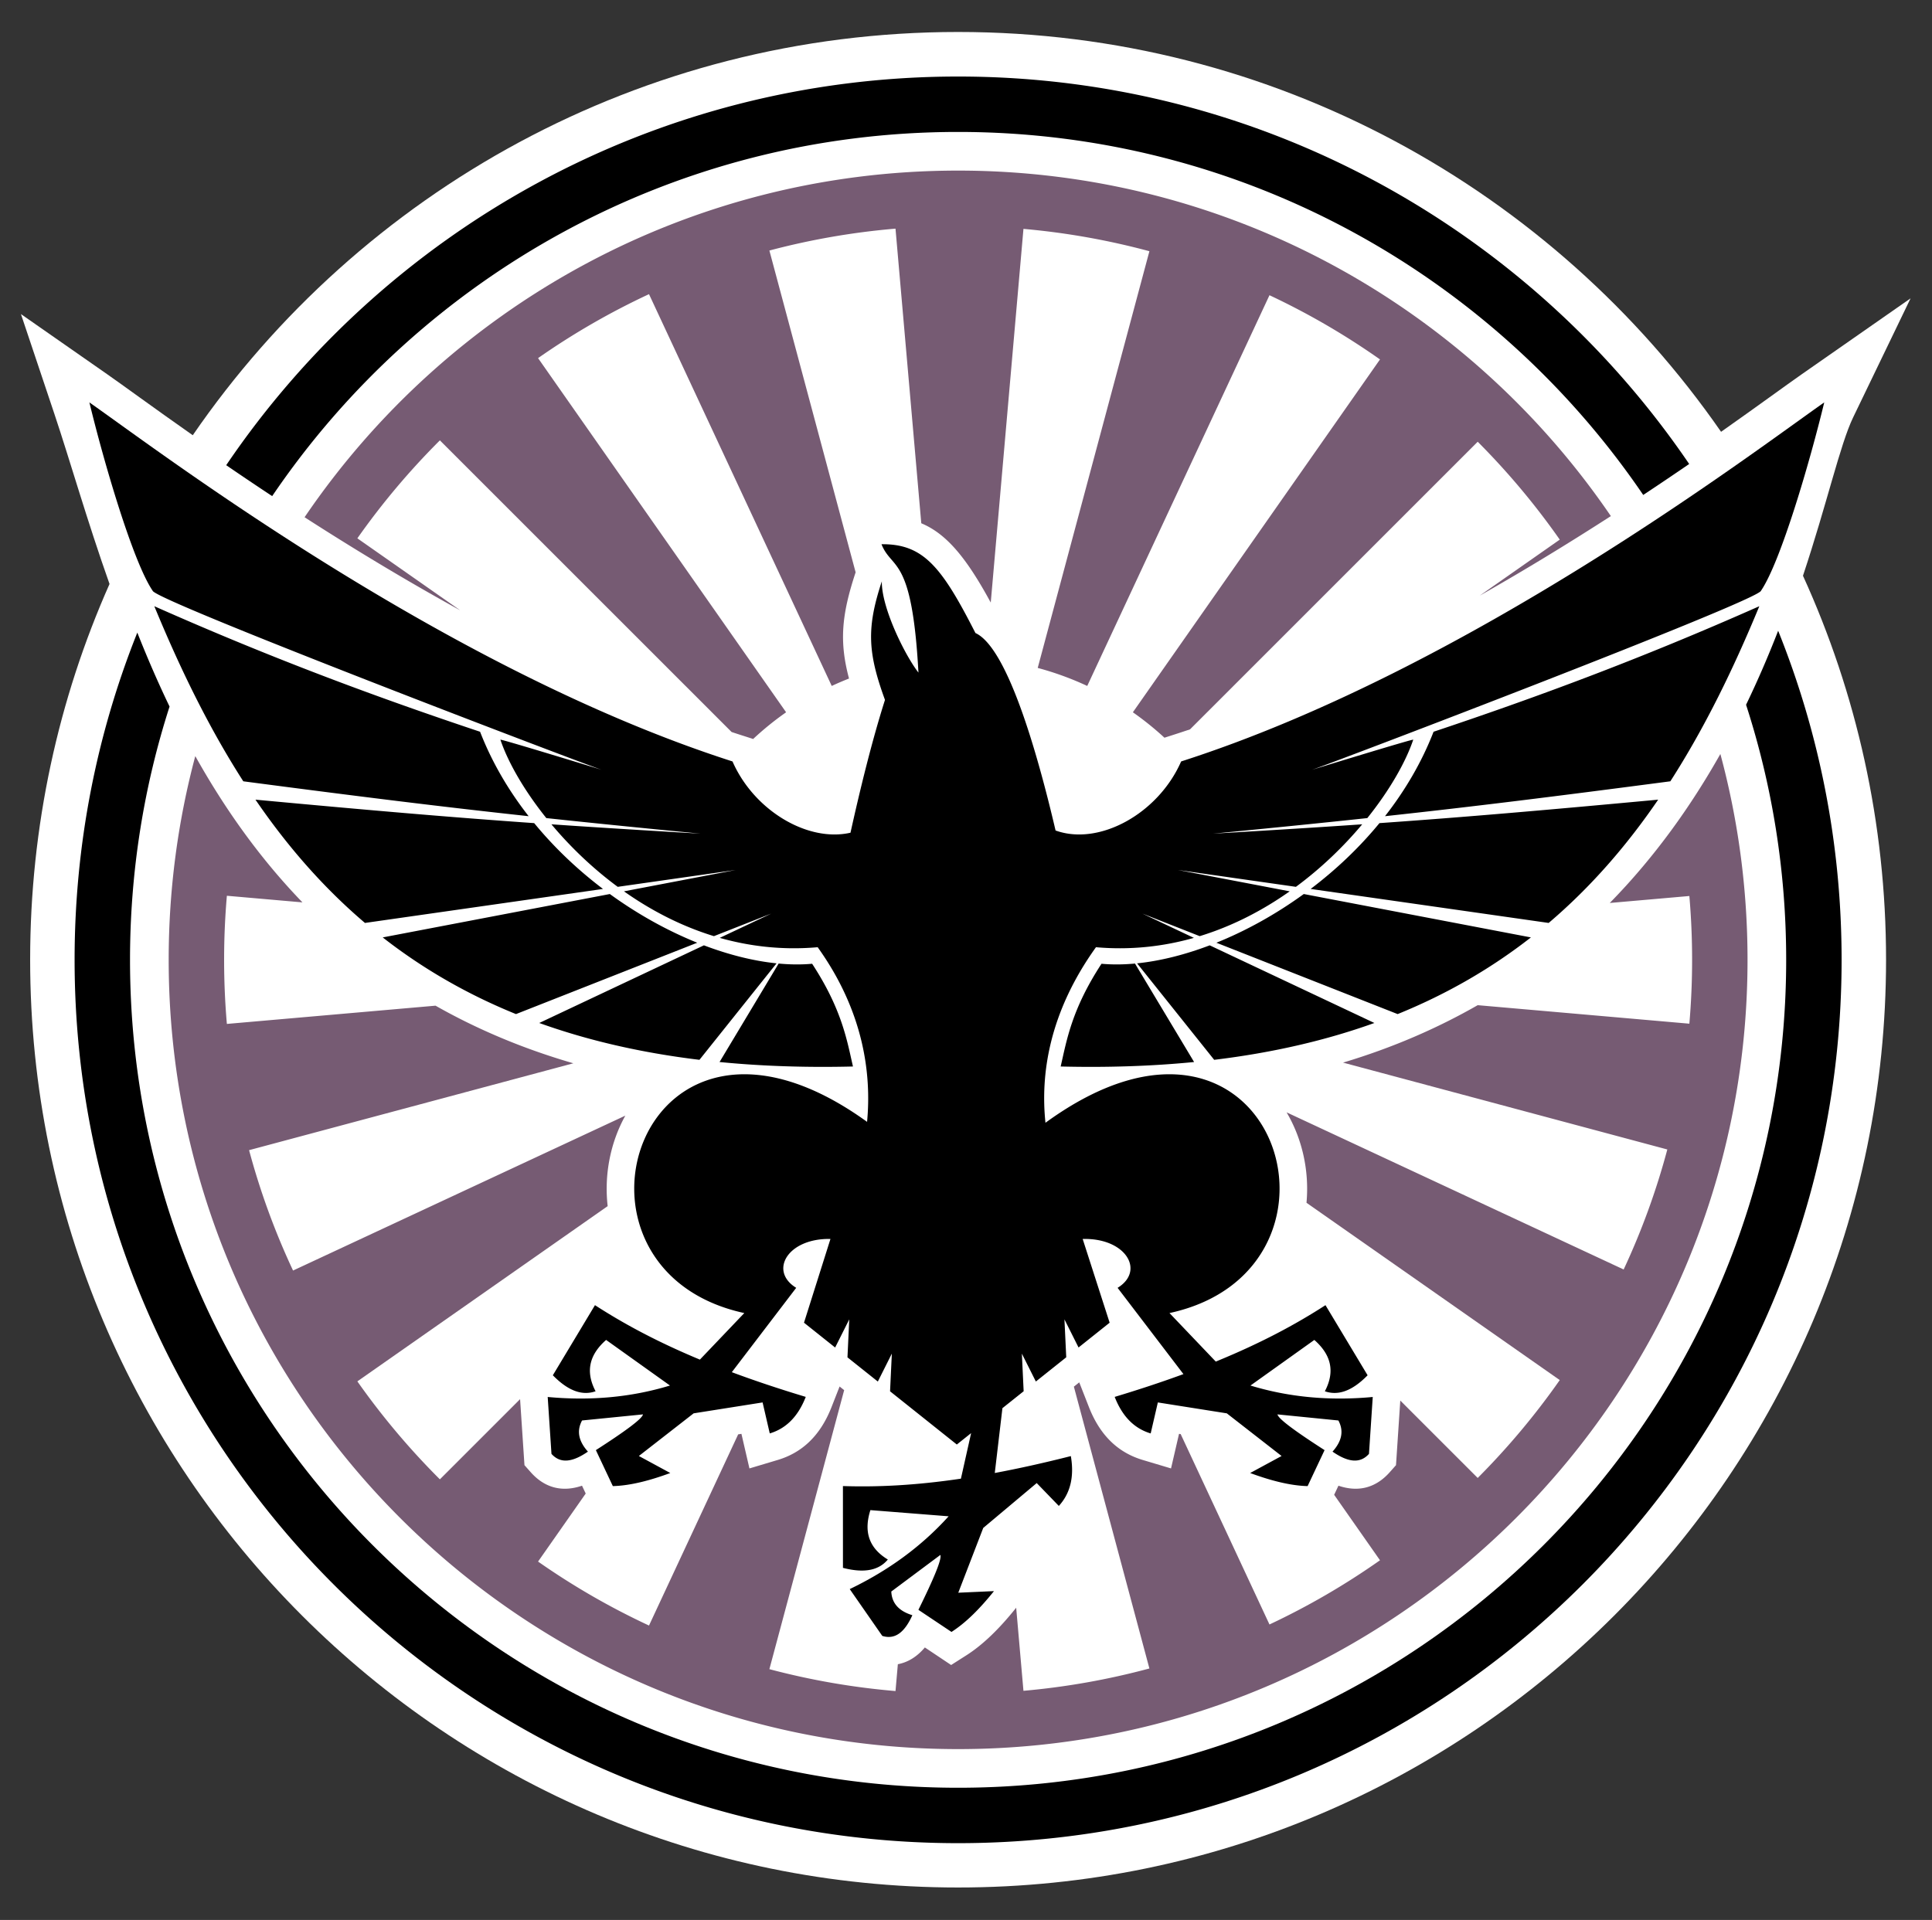 <?xml version="1.0" encoding="UTF-8"?>
<svg data-bbox="0 0 1161.33 1154.24" xmlns="http://www.w3.org/2000/svg" viewBox="0 0 1162 1155" fill-rule="evenodd" clip-rule="evenodd" stroke-linejoin="round" stroke-miterlimit="2" data-type="ugc">
    <rect x="0" y="0" width="1162" height="1155" fill="#333333" stroke="none"/>
    <g>
        <path fill="none" d="M1161.33 0v1154.24H0V0z"/>
        <path d="M115.94 261.822C216.563 115.37 385.269 19.238 576.249 19.238c190.088 0 358.108 95.235 458.889 240.526 22.364-15.733 39.176-28.104 48.724-34.764l65.244-45.512-34.56 71.65c-7.793 16.155-15.683 51.755-30.149 95.221 32.089 70.404 49.97 148.628 49.97 230.996 0 308.034-250.084 558.118-558.118 558.118-308.033 0-558.117-250.084-558.117-558.118 0-80.427 17.049-156.904 47.744-226.048-13.547-38.254-23.65-73.907-33.263-102.603L12.592 188.94 64.286 225c9.96 6.948 27.824 20.109 51.654 36.822" fill="#ffffff"/>
        <path d="M1069.47 379.452c24.617 61.215 38.161 128.023 38.161 197.97 0 293.277-238.104 531.381-531.382 531.381S44.868 870.699 44.868 577.422c0-69.536 13.385-135.97 37.72-196.869 5.818 14.706 12.23 29.612 19.394 44.492-15.442 48.041-23.781 99.243-23.781 152.377 0 274.88 223.168 498.048 498.048 498.048s498.048-223.168 498.048-498.048c0-53.547-8.468-105.131-24.128-153.452 7.289-15.09 13.667-30.029 19.301-44.518m-933.418-99.605C231.619 138.812 393.186 46.041 576.249 46.041c182.742 0 344.061 92.445 439.71 233.086a2059 2059 0 0 1-27.641 18.626C898.679 165.992 747.5 79.374 576.249 79.374c-171.552 0-322.963 86.924-412.544 219.082a2056 2056 0 0 1-27.653-18.609"/>
        <path d="M1034.71 453.59c-17.462 30.966-39.169 61.71-66.519 89.615l47.873-4.189a446 446 0 0 1 1.651 38.406c0 12.938-.557 25.746-1.651 38.406L888.761 604.69c-24.066 13.785-50.933 25.543-80.984 34.547l195.033 52.258a438.3 438.3 0 0 1-26.262 72.201l-202.72-94.53c9.455 16.038 13.711 35.309 11.961 54.394l152.329 106.662a444.5 444.5 0 0 1-49.351 58.884l-46.565-46.565-2.579 38.869-3.791 4.268c-8.395 9.453-18.944 12.133-30.822 8.081l-2.585 5.484 27.573 39.38a441.3 441.3 0 0 1-66.473 38.627l-53.406-114.532-.989-.156-4.813 20.811-17.014-5.091c-13.703-4.1-25.22-13.548-32.389-31.869l-5.797-14.815-3.236 2.581 45.427 169.536a440 440 0 0 1-75.754 13.44l-4.372-49.981-.352.438c-9.489 11.822-19.367 21.662-29.599 28.179l-9.171 5.841-15.804-10.558c-4.68 5.547-10.139 8.936-16.245 10.078l-1.412 16.145a439.7 439.7 0 0 1-75.852-13.168l44.975-167.85-2.749-2.193-4.824 12.327c-7.169 18.321-18.686 27.769-32.389 31.869l-17.014 5.091-4.813-20.811-1.957.31-53.633 115.014a441 441 0 0 1-66.722-38.483l28.656-40.925-2.224-4.719c-11.878 4.052-22.427 1.372-30.822-8.081l-3.791-4.268-2.635-39.71-48.236 48.236A444.4 444.4 0 0 1 214.936 831l150.545-105.413c-2.164-18.966 1.642-38.237 10.624-54.447l-199.849 93.191a438 438 0 0 1-26.448-72.421l195.033-52.259c-30.894-8.96-58.371-20.742-82.892-34.658l-125.494 10.979a447 447 0 0 1-1.663-38.55c0-12.986.562-25.843 1.663-38.55l45.454 3.977c-26.198-27.113-47.203-57.15-64.453-87.99-10.435 39.106-15.998 80.19-15.998 122.563 0 262.047 212.749 474.795 474.795 474.795s474.796-212.748 474.796-474.795c0-42.844-5.688-84.371-16.339-123.832M542.821 969.043l.14.087.129.08.145.086.132.079.146.084.134.077.15.083.136.075.152.081.138.073.154.08.141.071.156.078.143.07.159.076.144.069.163.075.145.066.166.074.147.064.169.072.148.063.172.071.149.061.176.07.15.059.18.069.15.057.186.068.148.054.194.068.144.052.206.069.137.047.231.076.116.037.35.111-.35-.111-.344-.112-.006-.002-.134-.046-.202-.068-.008-.003-.14-.05-.189-.066-.01-.004-.143-.052-.18-.066-.013-.005-.143-.054-.172-.066-.016-.006-.142-.056-.167-.066-.018-.007-.14-.058-.162-.066-.02-.009-.138-.059-.158-.067-.022-.009-.136-.06-.153-.068-.013-.006-.012-.005-.133-.061-.149-.069-.014-.006-.013-.006-.131-.063-.145-.069-.014-.007-.014-.006-.129-.064-.141-.07-.015-.008-.016-.007-.125-.064-.138-.071-.016-.009-.016-.008-.122-.065-.135-.072-.017-.009-.017-.009-.119-.066-.132-.073-.018-.01-.017-.01-.117-.067-.128-.073-.018-.011-.019-.011-.113-.068-.125-.074-.02-.012-.019-.011-.11-.069-.122-.075zm21.636-27.554c-.573 1.665-1.335 3.63-2.27 5.867-2.066 4.942-4.977 11.215-8.557 18.543 5.2-10.643 8.987-19.061 10.827-24.41m4.148-27.19.393-.423zm1.564-1.7q-.194.215-.389.427zl.388-.428zm-20.683-19.742c8.929-.742 18.374-1.827 28.46-3.319l6.137-27.4-6.137 27.4c-10.086 1.492-19.531 2.577-28.46 3.319m50.144-6.984-1.315.247zl1.322-.251zM183.186 311.161c28.241 18.172 59.881 37.437 93.593 55.986l-61.843-43.303a444 444 0 0 1 49.633-58.935l175.454 175.453q2.822.933 5.643 1.838l7.158 2.297.064.148a182 182 0 0 1 19.914-16.152L323.621 215.441a441 441 0 0 1 66.722-38.483l109.904 235.69a182 182 0 0 1 10.39-4.457c-5.861-22.049-4.552-38.078 3.916-63.711l.062-.189-51.868-193.576a440 440 0 0 1 75.852-13.168l15.506 177.242c15.047 6.276 27.054 20.547 41.782 47.7l19.668-224.799a439.5 439.5 0 0 1 75.753 13.439l-67.17 250.68a182 182 0 0 1 29.78 10.839l109.607-235.053a441 441 0 0 1 66.473 38.627L681.364 428.493a182 182 0 0 1 18.991 15.295l4.948-1.588a682 682 0 0 0 10.448-3.446l173.016-173.016a444.4 444.4 0 0 1 49.351 58.885l-48.105 33.683c28.22-16.005 54.773-32.324 78.839-47.834-85.5-125.43-229.501-207.845-392.599-207.845-163.412 0-307.653 82.733-393.067 208.534m381.387 629.986q.133-.393.25-.764l-.115.358-.122.368zm.359-1.111-.049.157zm.101-.336.095-.325.088-.315-.088.315zl-.078.259zm.674-3.351c-.014.609-.153 1.415-.411 2.408.27-1.042.41-1.879.412-2.498zm35.245-50.727 1.329-.256z" fill="#765b73"/>
        <path d="M634.87 499.599c26.235 9.491 61.772-10.136 75.522-41.529 172.902-55.487 345.834-187.41 386.795-215.983-8.383 34.761-26.068 95.723-38.054 113.309-1.354 5.906-260.652 104.745-270.103 107.712 0 0 61.177-18.779 60.956-18.121-4.362 13.009-13.823 29.947-27.615 47.155-27.889 2.992-57.493 5.961-92.765 9.369 34.336-2.011 62.803-3.772 89.699-5.626-10.945 13.076-24.349 26.15-39.874 37.614l-70.954-10.137 67.208 12.842-.186.131a214 214 0 0 1-8.519 5.699 199 199 0 0 1-18.384 10.35 184 184 0 0 1-17.553 7.577 176 176 0 0 1-9.442 3.197l-.034.011-34.464-13.572 30.964 14.604c-18.27 5.178-37.987 7.462-58.897 5.622-28.376 39.578-33.42 76.739-30.371 105.606 137.68-100.311 196.342 88.113 74.593 114.48L731.23 819.1c27.142-11.103 48.068-22.36 65.978-33.94l25.338 42.178c-9.859 10.063-18.233 12.218-25.714 9.619 6.603-12.557 3.159-22.504-6.325-30.882l-38.413 27.431c23.597 7.179 48.15 9.269 73.543 6.885l-2.27 34.22c-5.685 6.401-13.312 4.602-21.921-1.346 5.273-5.893 7.104-12.084 3.52-18.741l-36.624-3.658c.366 2.626 11.181 10.48 28.322 21.501l-10.202 21.643c-10.516-.272-22.218-3.33-34.553-7.876l18.896-10.238-32.94-25.661-41.477-6.562-4.311 18.642c-9.302-2.784-16.78-9.538-21.646-21.975 15.133-4.56 28.84-9.126 41.348-13.712l-39.603-51.899c16.691-10.235 4.954-30.13-20.999-29.393l16.217 50.369-18.702 14.912-8.48-16.916 1.078 22.819-18.275 14.571-8.412-16.781 1.069 22.636-12.765 10.179-4.596 38.995c13.988-2.61 29.155-5.955 45.752-10.17 2.237 13.167-.691 22.808-7.229 29.987l-13.301-13.755-32.165 26.995-15.009 38.965 21.469-.962c-8.229 10.252-16.682 18.902-25.554 24.554l-19.895-13.293c9.012-18.277 14.233-30.581 13.194-33.019l-29.503 22.005c.358 7.552 5.117 11.914 12.673 14.248-4.314 9.533-9.923 15.005-18.093 12.448l-19.578-28.158c22.991-11.041 42.957-25.483 59.481-43.794l-47.055-3.717c-3.812 12.067-1.638 22.367 10.491 29.727-5.072 6.081-13.359 8.549-26.993 5.004l-.017-49.203c20.556.671 43.362-.36 70.963-4.444l6.137-27.4-8.599 6.856-40.153-32.017 1.07-22.667-8.423 16.804-18.265-14.564 1.079-22.849-8.491 16.939-18.73-14.935 15.912-50.379c-25.674-.522-37.205 19.221-20.6 29.403l-38.723 50.746c13.34 4.973 28.066 9.923 44.468 14.865-4.866 12.437-12.344 19.191-21.646 21.975l-4.311-18.642-41.477 6.562-32.94 25.661 18.896 10.238c-12.335 4.546-24.037 7.604-34.553 7.876l-10.202-21.643c17.141-11.021 27.956-18.875 28.322-21.501l-36.624 3.658c-3.584 6.657-1.753 12.848 3.52 18.741-8.609 5.948-16.236 7.747-21.921 1.346l-2.27-34.22c25.393 2.384 49.946.294 73.543-6.885l-38.413-27.431c-9.484 8.378-12.928 18.325-6.325 30.882-7.481 2.599-15.855.444-25.714-9.619l25.338-42.178c17.272 11.167 37.349 22.034 63.108 32.755l26.708-28.006C326.137 763.59 384.362 575.808 521.5 674.88c2.739-28.949-2.102-66.551-29.71-105.057-20.909 1.84-40.626-.444-58.896-5.622l30.964-14.604-34.464 13.572-.034-.011a176 176 0 0 1-9.442-3.197 184 184 0 0 1-17.553-7.577 199 199 0 0 1-18.384-10.35 213 213 0 0 1-8.519-5.699l-.186-.131 67.208-12.842-70.954 10.137c-15.525-11.464-28.93-24.538-39.874-37.614 26.896 1.854 55.363 3.615 89.699 5.626-35.272-3.408-64.876-6.377-92.765-9.369-13.792-17.208-23.253-34.146-27.615-47.155-.221-.658 60.956 18.121 60.956 18.121-9.451-2.967-268.749-101.806-270.103-107.712-11.986-17.586-29.671-78.548-38.055-113.309C94.735 270.66 267.667 402.583 440.569 458.07c12.968 29.608 45.315 48.75 70.96 42.869 5.56-25.151 12.839-55.108 20.741-79.89-10.439-28.593-11.135-43.372-1.896-71.341-.278 15.653 13.723 44.233 22.026 54.916-3.866-71.242-15.891-61.284-22.229-77.228 25.18-.281 36.219 13.567 56.506 53.419 19.045 8.709 36.977 70.895 48.193 118.784m-166.557 80.05-35.54 59.238c24.894 2.45 51.582 3.395 80.246 2.693-3.628-15.825-6.65-34.393-24.562-61.804-6.345.582-13.096.53-20.144-.127m214.335 0 35.54 59.238c-24.894 2.45-51.582 3.395-80.246 2.693 3.628-15.825 6.65-34.393 24.562-61.804 6.345.582 13.096.53 20.144-.127m44.939-10.958 99.04 46.713c-28.646 10.295-60.58 17.833-96.358 22.159l-46.365-58.037c13.749-1.414 28.582-5.1 43.683-10.835m-304.213 0-99.04 46.713c28.646 10.295 60.58 17.833 96.357 22.159l46.366-58.037c-13.749-1.414-28.582-5.1-43.683-10.835m360.789-30.867 136.606 26.101c-23.337 18.226-49.81 33.805-80.15 46.127l-109.017-42.931c17.681-7.117 35.633-17 52.561-29.297m-417.365 0-136.606 26.101c23.337 18.226 49.81 33.805 80.15 46.127l109.017-42.931c-17.681-7.117-35.633-17-52.561-29.297m630.517-56.774c-18.763 27.445-40.354 52.466-65.864 74.167l-143.163-20.453c15.009-11.366 29.113-24.649 41.381-39.596 49.985-3.514 96.332-7.482 167.646-14.118m-843.669 0c18.763 27.445 40.354 52.466 65.864 74.167l143.163-20.453c-15.009-11.366-29.113-24.649-41.381-39.596-49.985-3.514-96.332-7.482-167.646-14.118m679.363 9.949c12.011-15.366 22.063-32.384 29.208-50.801 60.259-20.122 123.735-43.461 195.928-75.517-15.379 37.272-32.651 72.845-53.516 105.329-71.057 9.339-119.12 15.293-171.62 20.989m-515.057 0c-12.011-15.366-22.063-32.384-29.208-50.801-60.26-20.122-123.735-43.461-195.928-75.517 15.378 37.272 32.651 72.845 53.516 105.329 71.057 9.339 119.12 15.293 171.62 20.989"/>
    </g>
</svg>

